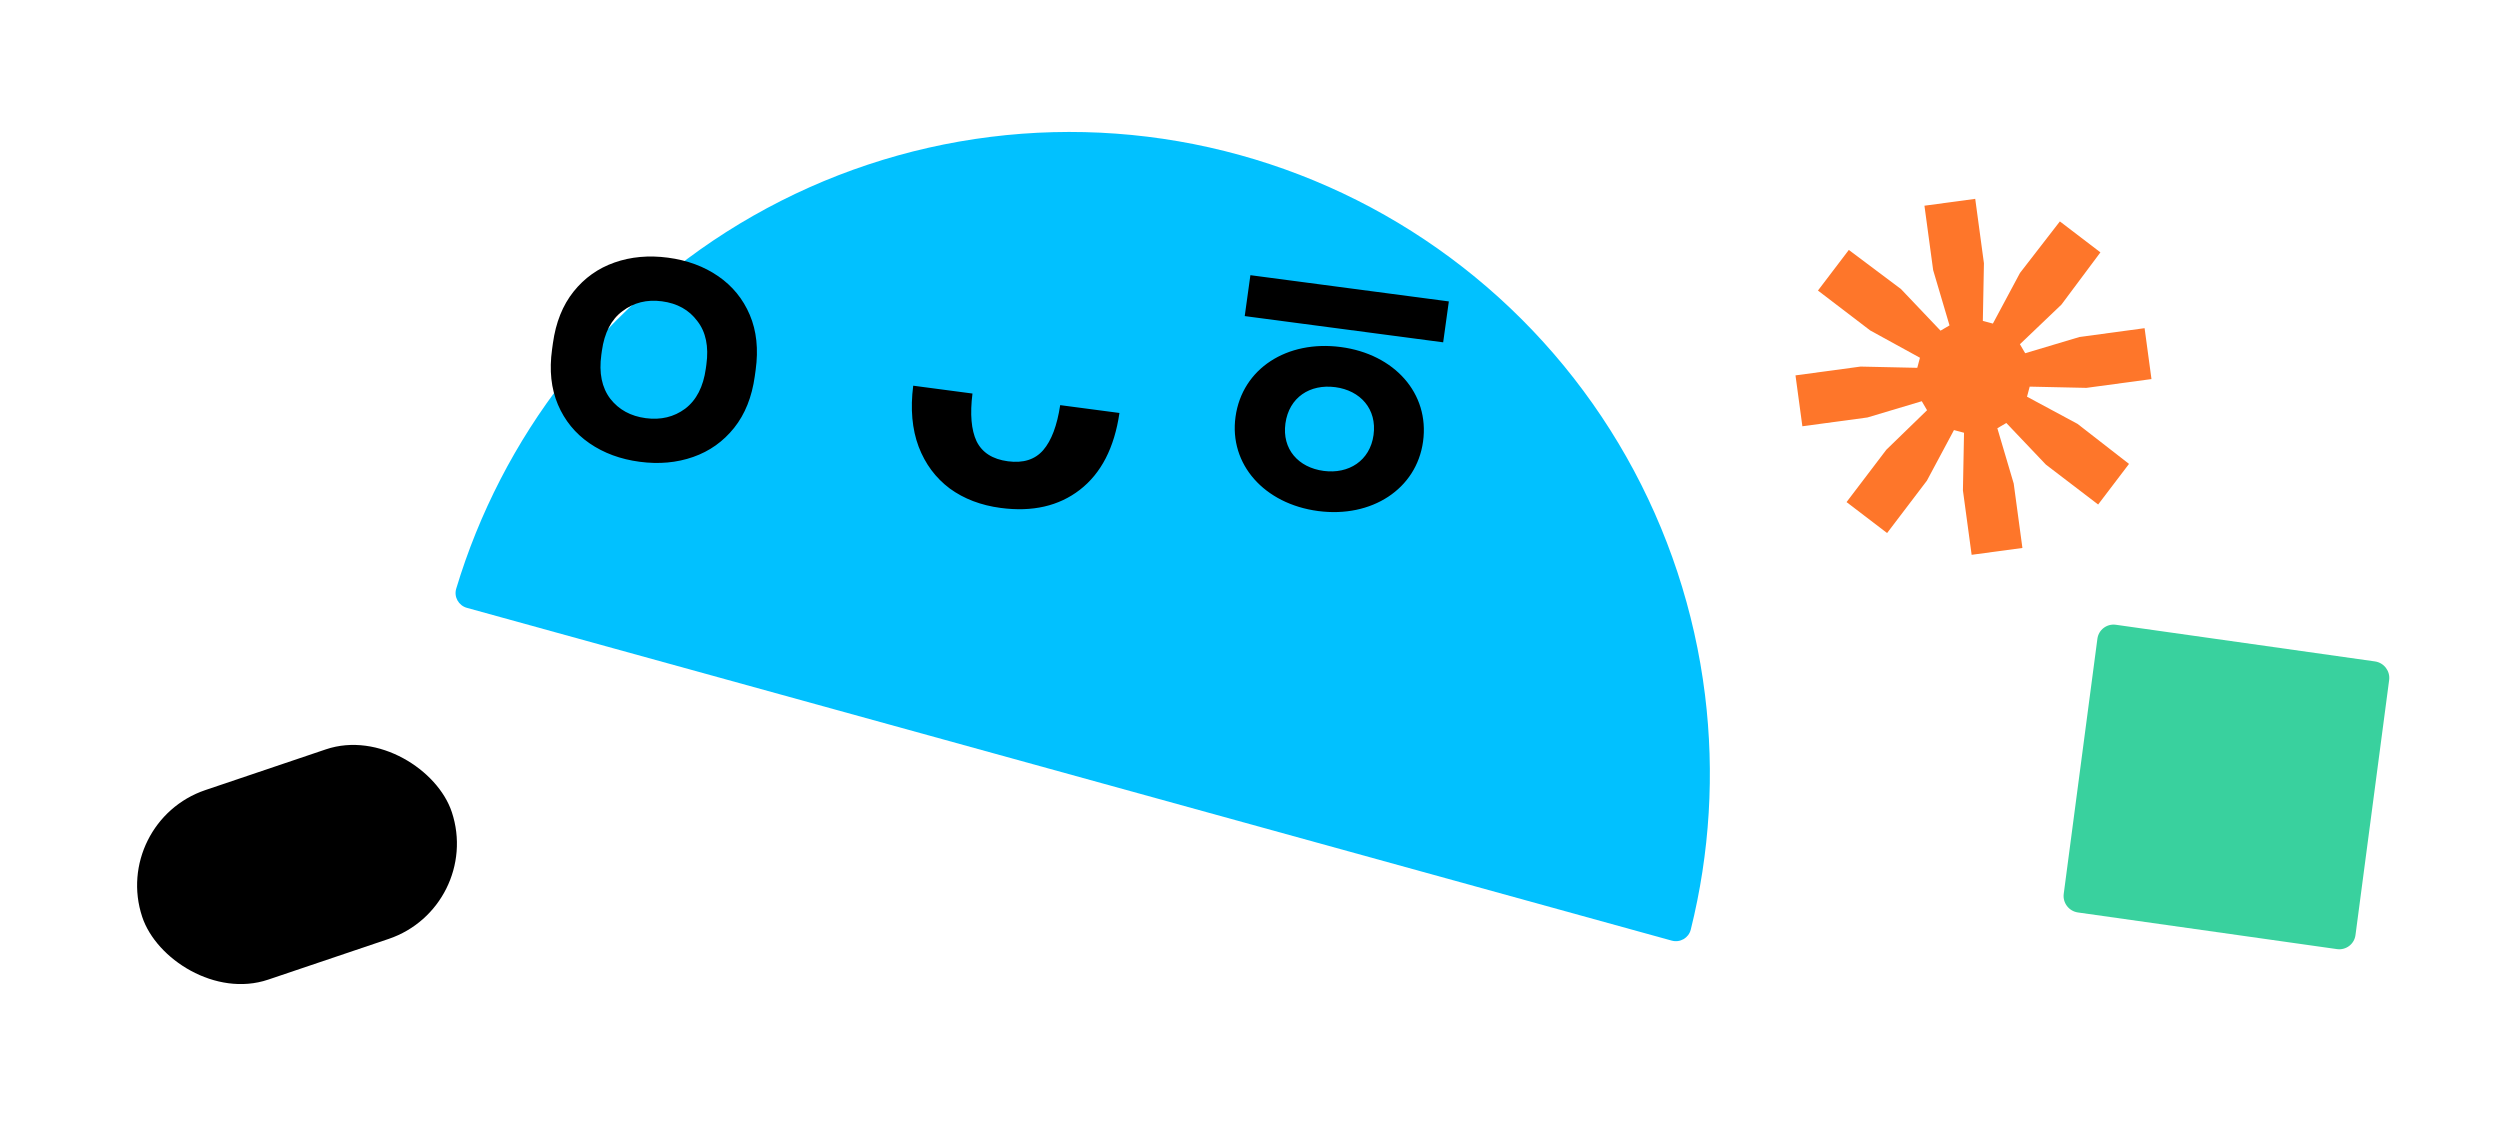 <svg width="445" height="204" viewBox="0 0 445 204" fill="none" xmlns="http://www.w3.org/2000/svg">
<g clip-path="url(#clip0_3822_93688)">
<path d="M425.268 121.05C425.479 119.445 424.347 117.96 422.739 117.733L376.632 111.209C375.024 110.981 373.548 112.097 373.336 113.702L367.344 159.101C367.132 160.705 368.264 162.19 369.873 162.418L415.979 168.941C417.588 169.169 419.063 168.053 419.275 166.449L425.268 121.05Z" fill="#39D19E"/>
<g filter="url(#filter0_ii_3822_93688)">
<path d="M320.822 65.876L319.597 56.817L331.178 55.251L341.275 55.472L341.751 53.678L332.898 48.821L323.596 41.718L329.091 34.489L338.373 41.45L345.414 48.858L347.013 47.922L344.101 38.081L342.551 26.616L351.59 25.394L353.14 36.859L352.945 47.12L354.735 47.598L359.557 38.587L366.657 29.411L373.874 34.921L366.934 44.22L359.546 51.272L360.482 52.875L370.157 49.982L381.738 48.416L382.963 57.475L371.382 59.041L361.286 58.82L360.809 60.614L369.804 65.452L378.964 72.574L373.47 79.803L364.169 72.7L357.127 65.292L355.528 66.229L358.44 76.069L359.99 87.535L350.951 88.757L349.401 77.291L349.596 67.031L347.806 66.552L342.984 75.564L335.903 84.881L328.686 79.371L335.768 70.053L343.014 63.02L342.078 61.417L332.403 64.31L320.822 65.876Z" fill="#FE762A"/>
</g>
<path d="M83.115 108.199C81.634 107.791 80.762 106.254 81.207 104.78C85.267 91.312 91.774 78.703 100.407 67.589C109.61 55.742 121.049 45.827 134.071 38.41C147.093 30.994 161.443 26.221 176.302 24.365C191.16 22.508 206.237 23.605 220.67 27.591C235.103 31.577 248.611 38.376 260.421 47.598C272.231 56.82 282.114 68.285 289.503 81.339C296.893 94.393 301.645 108.78 303.489 123.678C305.218 137.654 304.357 151.823 300.956 165.472C300.583 166.967 299.049 167.838 297.568 167.429L83.115 108.199Z" fill="#01C1FF"/>
<path d="M113.867 82.198C110.443 81.746 107.463 80.645 104.926 78.898C102.388 77.15 100.516 74.855 99.308 72.012C98.1 69.169 97.753 65.899 98.266 62.201L98.419 61.092C98.932 57.394 100.157 54.331 102.096 51.904C104.034 49.478 106.464 47.751 109.386 46.725C112.307 45.7 115.48 45.413 118.904 45.866C122.327 46.319 125.308 47.419 127.845 49.166C130.382 50.914 132.255 53.209 133.463 56.052C134.67 58.895 135.018 62.165 134.505 65.863L134.351 66.973C133.839 70.671 132.613 73.733 130.675 76.16C128.737 78.587 126.307 80.313 123.385 81.339C120.463 82.365 117.29 82.651 113.867 82.198ZM114.944 74.433C117.627 74.787 119.966 74.226 121.961 72.748C123.963 71.224 125.188 68.844 125.636 65.608L125.732 64.915C126.181 61.679 125.645 59.09 124.124 57.147C122.656 55.164 120.557 53.992 117.827 53.632C115.144 53.277 112.801 53.861 110.8 55.386C108.805 56.863 107.583 59.22 107.134 62.456L107.038 63.149C106.59 66.385 107.123 68.997 108.637 70.986C110.158 72.929 112.26 74.078 114.944 74.433ZM199.262 73.508C198.357 79.696 196.006 84.257 192.207 87.191C188.461 90.085 183.765 91.159 178.121 90.412C174.605 89.947 171.585 88.795 169.06 86.955C166.542 85.068 164.695 82.588 163.52 79.514C162.35 76.394 162.028 72.774 162.552 68.654L173.1 70.049C172.64 73.707 172.883 76.539 173.83 78.547C174.823 80.562 176.684 81.749 179.413 82.11C182.143 82.471 184.237 81.806 185.697 80.117C187.156 78.427 188.162 75.759 188.714 72.113L199.262 73.508ZM222.57 48.982L221.561 56.263L256.884 60.933L257.893 53.653L222.57 48.982ZM238.676 61.774C229.099 60.507 221.115 65.595 219.923 74.192C218.751 82.651 225.053 89.698 234.629 90.965C244.137 92.222 252.13 87.065 253.303 78.606C254.495 70.008 248.183 63.031 238.676 61.774ZM237.686 68.915C242.127 69.503 245.134 72.795 244.49 77.441C243.855 82.017 240.061 84.41 235.619 83.823C231.109 83.226 228.172 79.943 228.806 75.367C229.45 70.721 233.175 68.319 237.686 68.915Z" fill="black"/>
<rect width="58.203" height="35.559" rx="17.78" transform="matrix(0.947 -0.32 0.314 0.949 19.727 146.32)" fill="black"/>
</g>
<defs>
<filter id="filter0_ii_3822_93688" x="306" y="11.805" width="90.543" height="100.541" filterUnits="userSpaceOnUse" color-interpolation-filters="sRGB">
<feFlood flood-opacity="0" result="BackgroundImageFix"/>
<feBlend mode="normal" in="SourceGraphic" in2="BackgroundImageFix" result="shape"/>
<feColorMatrix in="SourceAlpha" type="matrix" values="0 0 0 0 0 0 0 0 0 0 0 0 0 0 0 0 0 0 127 0" result="hardAlpha"/>
<feOffset dx="10" dy="-10"/>
<feGaussianBlur stdDeviation="25"/>
<feComposite in2="hardAlpha" operator="arithmetic" k2="-1" k3="1"/>
<feColorMatrix type="matrix" values="0 0 0 0 0.725 0 0 0 0 0.067 0 0 0 0 0.875 0 0 0 0.4 0"/>
<feBlend mode="multiply" in2="shape" result="effect1_innerShadow_3822_93688"/>
<feColorMatrix in="SourceAlpha" type="matrix" values="0 0 0 0 0 0 0 0 0 0 0 0 0 0 0 0 0 0 127 0" result="hardAlpha"/>
<feOffset dx="-10" dy="20"/>
<feGaussianBlur stdDeviation="20"/>
<feComposite in2="hardAlpha" operator="arithmetic" k2="-1" k3="1"/>
<feColorMatrix type="matrix" values="0 0 0 0 1 0 0 0 0 1 0 0 0 0 1 0 0 0 0.2 0"/>
<feBlend mode="normal" in2="effect1_innerShadow_3822_93688" result="effect2_innerShadow_3822_93688"/>
</filter>
<clipPath id="clip0_3822_93688">
<rect width="445" height="204" fill="white"/>
</clipPath>
</defs>
</svg>
